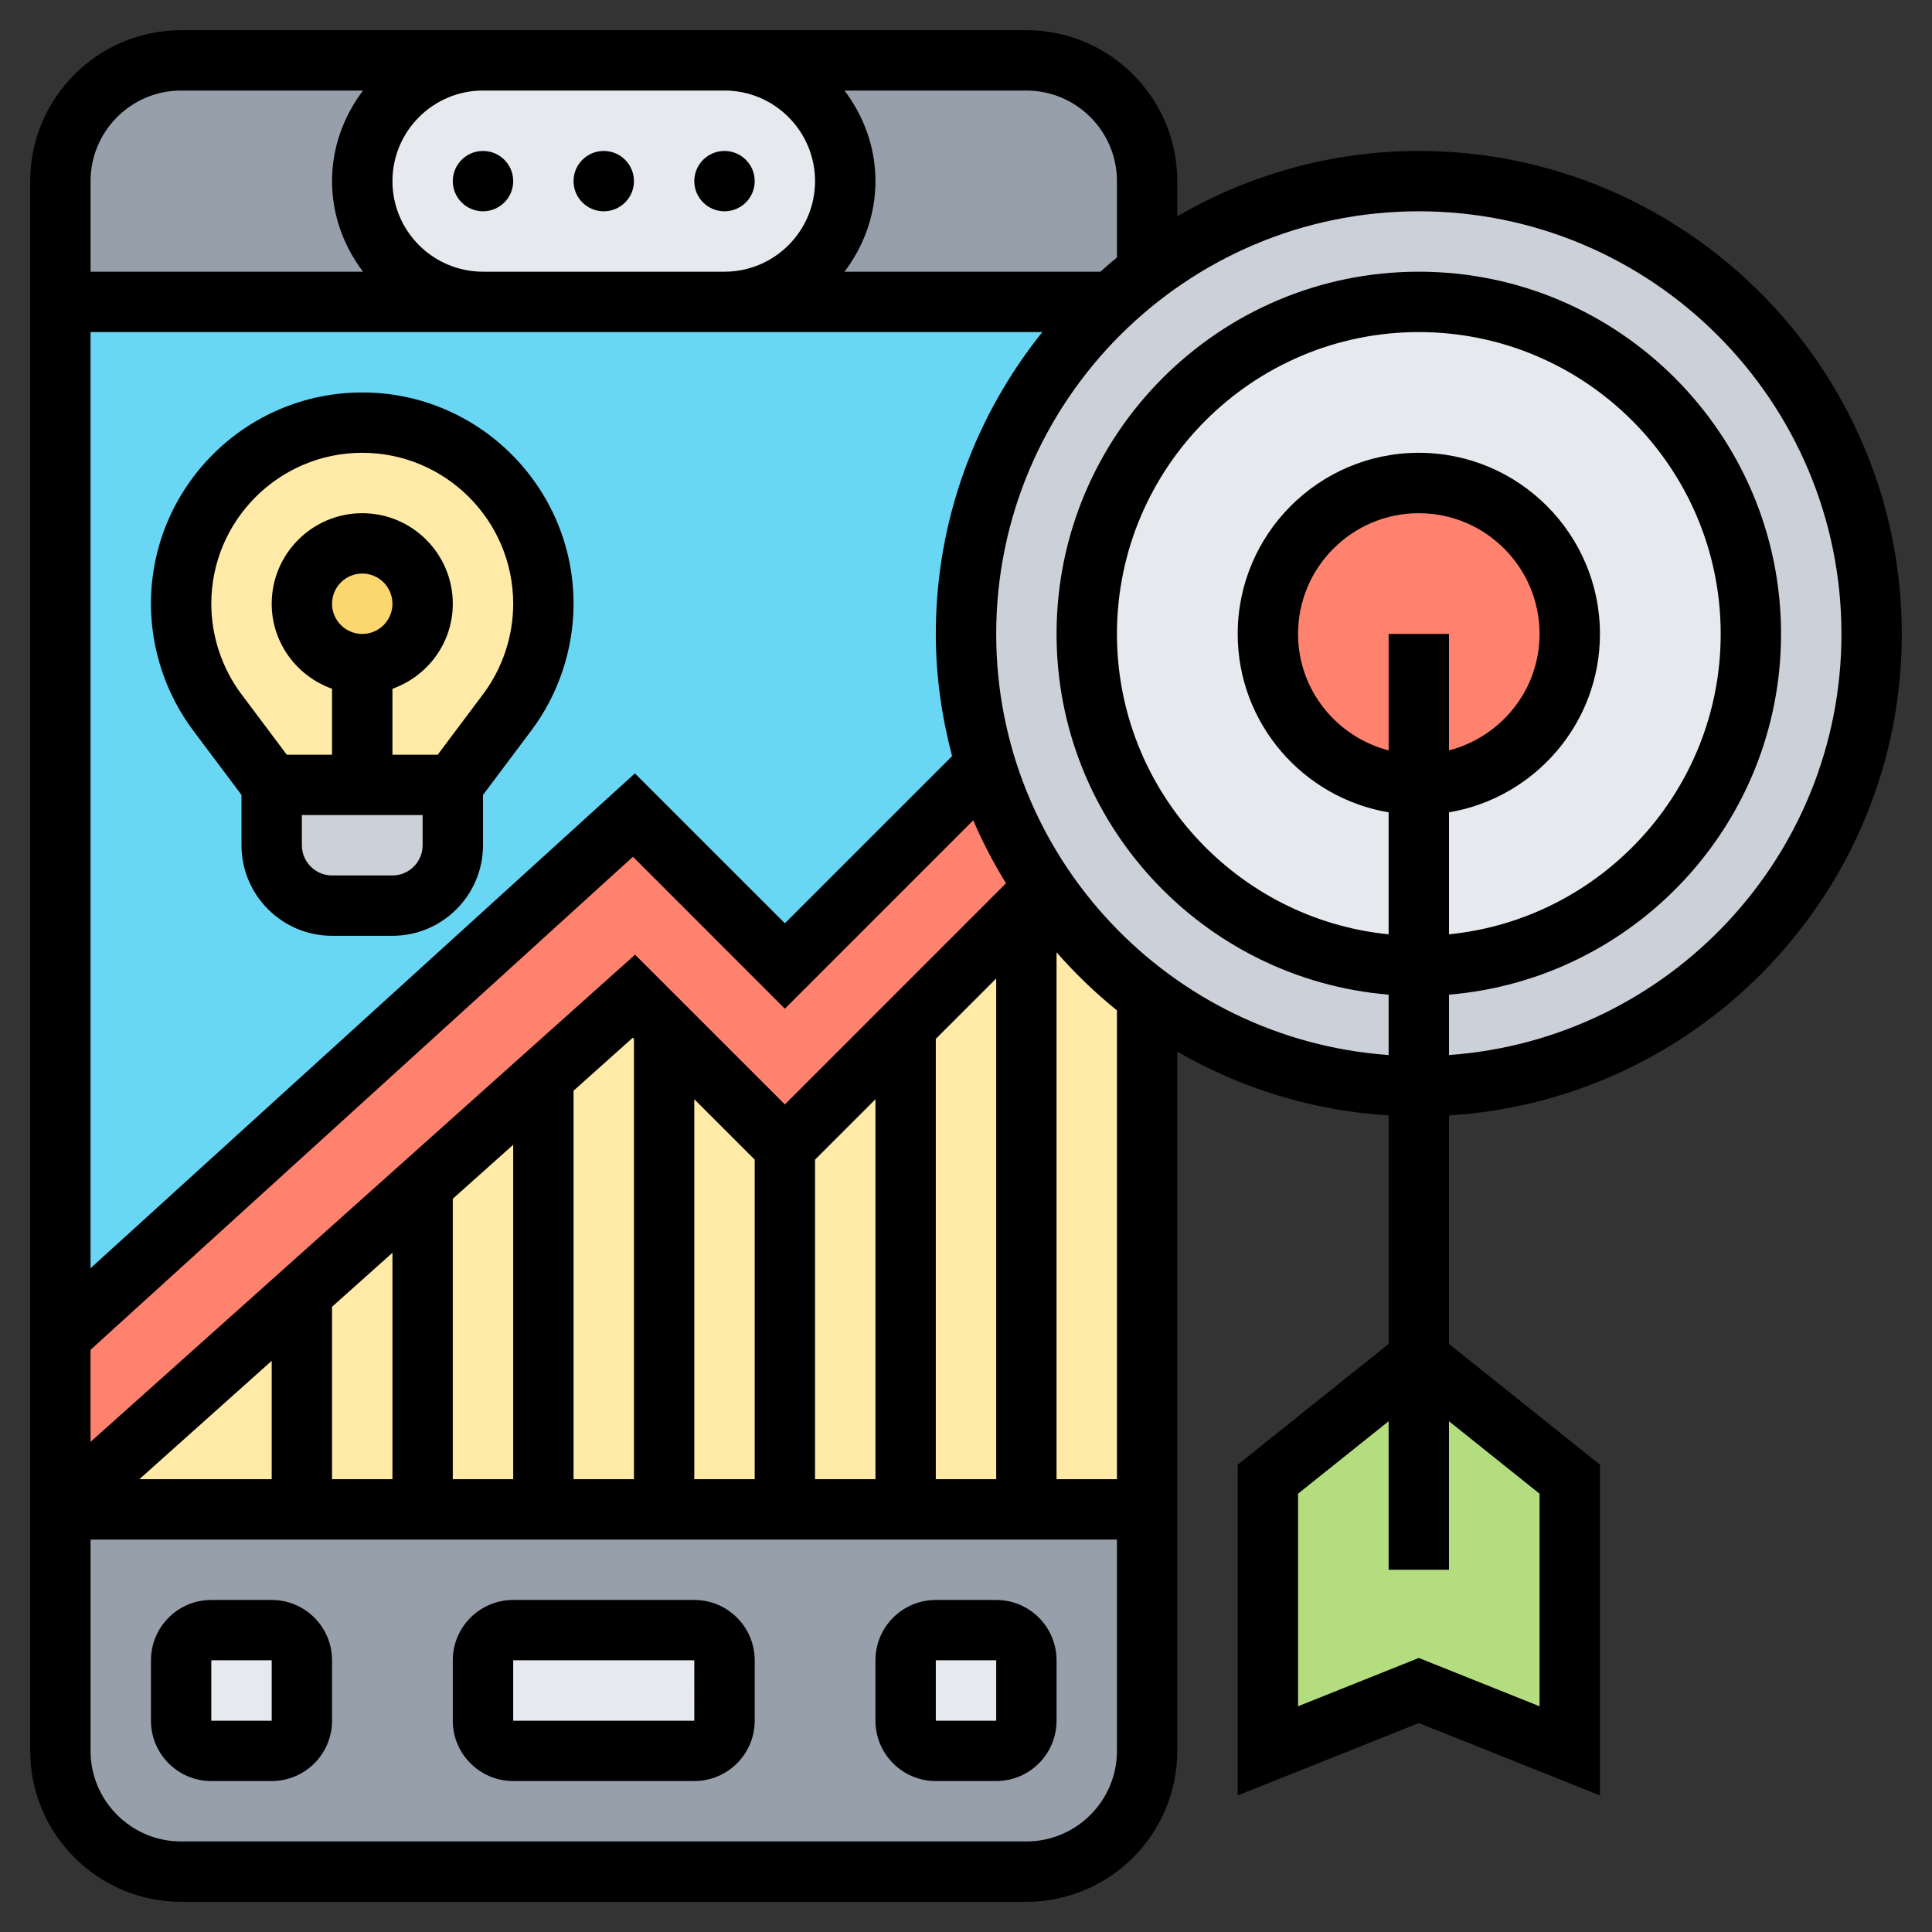 <svg width="60" height="60" viewBox="0 0 60 60" fill="none" xmlns="http://www.w3.org/2000/svg">
<rect x="0" y="0" width="60" height="60" fill="#333333" stroke="none"/>
<g clip-path="url(#clip0_1877_17218)">
<path d="M19.688 25.312L1.875 41.503V9.375H15H22.5H34.5L34.509 9.384C31.734 11.944 30 15.619 30 19.688C30 21.113 30.216 22.481 30.609 23.775H30.6L24.375 30L19.688 25.312Z" fill="#69D6F4"/>
<path d="M5.625 1.875H15C13.969 1.875 13.031 2.297 12.347 2.972C11.672 3.656 11.25 4.594 11.25 5.625C11.25 7.697 12.928 9.375 15 9.375H1.875V5.625C1.875 3.553 3.553 1.875 5.625 1.875Z" fill="#969FAA"/>
<path d="M35.625 5.625V8.438C35.241 8.738 34.866 9.047 34.509 9.384L34.5 9.375H22.5C23.531 9.375 24.469 8.953 25.153 8.278C25.828 7.594 26.25 6.656 26.25 5.625C26.25 3.553 24.572 1.875 22.5 1.875H31.875C33.947 1.875 35.625 3.553 35.625 5.625Z" fill="#969FAA"/>
<path d="M35.625 46.875V54.375C35.625 56.447 33.947 58.125 31.875 58.125H5.625C3.553 58.125 1.875 56.447 1.875 54.375V46.875H9.375H13.125H16.875H20.625H24.375H28.125H31.875H35.625Z" fill="#969FAA"/>
<path d="M44.062 42.188L48.75 45.938V54.375L44.062 52.5L39.375 54.375V45.938L44.062 42.188Z" fill="#B4DD7F"/>
<path d="M22.5 9.375H15C12.928 9.375 11.25 7.697 11.25 5.625C11.25 4.594 11.672 3.656 12.347 2.972C13.031 2.297 13.969 1.875 15 1.875H22.5C24.572 1.875 26.25 3.553 26.25 5.625C26.25 6.656 25.828 7.594 25.153 8.278C24.469 8.953 23.531 9.375 22.5 9.375Z" fill="#E6E9ED"/>
<path d="M9.375 51.562V53.438C9.375 53.953 8.953 54.375 8.438 54.375H6.562C6.047 54.375 5.625 53.953 5.625 53.438V51.562C5.625 51.047 6.047 50.625 6.562 50.625H8.438C8.953 50.625 9.375 51.047 9.375 51.562Z" fill="#E6E9ED"/>
<path d="M22.5 51.562V53.438C22.5 53.953 22.078 54.375 21.562 54.375H15.938C15.422 54.375 15 53.953 15 53.438V51.562C15 51.047 15.422 50.625 15.938 50.625H21.562C22.078 50.625 22.5 51.047 22.5 51.562Z" fill="#E6E9ED"/>
<path d="M31.875 51.562V53.438C31.875 53.953 31.453 54.375 30.938 54.375H29.062C28.547 54.375 28.125 53.953 28.125 53.438V51.562C28.125 51.047 28.547 50.625 29.062 50.625H30.938C31.453 50.625 31.875 51.047 31.875 51.562Z" fill="#E6E9ED"/>
<path d="M32.419 27.581L31.875 28.125L24.375 35.625L19.688 30.938L1.875 46.875H35.625V30.938C34.378 30 33.3 28.866 32.419 27.581Z" fill="#FFEAA7"/>
<path d="M30.609 23.775C31.022 25.144 31.641 26.428 32.419 27.581L31.875 28.125L28.125 31.875L24.375 35.625L20.625 31.875L19.688 30.938L16.875 33.45L13.125 36.806L9.375 40.163L1.875 46.875V41.503L19.688 25.312L24.375 30L30.6 23.775H30.609Z" fill="#FF826E"/>
<path d="M44.062 33.75C40.894 33.75 37.969 32.7 35.625 30.938C34.378 30 33.3 28.866 32.419 27.581C31.641 26.428 31.022 25.144 30.609 23.775C30.216 22.481 30 21.113 30 19.688C30 15.619 31.734 11.944 34.509 9.384C34.866 9.047 35.241 8.738 35.625 8.438C37.969 6.675 40.894 5.625 44.062 5.625C51.825 5.625 58.125 11.925 58.125 19.688C58.125 27.45 51.825 33.75 44.062 33.75Z" fill="#CCD1D9"/>
<path d="M44.062 30C38.362 30 33.75 25.387 33.75 19.688C33.75 13.988 38.362 9.375 44.062 9.375C49.763 9.375 54.375 13.988 54.375 19.688C54.375 25.387 49.763 30 44.062 30Z" fill="#E6E9ED"/>
<path d="M44.062 24.375C46.651 24.375 48.75 22.276 48.75 19.688C48.75 17.099 46.651 15 44.062 15C41.474 15 39.375 17.099 39.375 19.688C39.375 22.276 41.474 24.375 44.062 24.375Z" fill="#FF826E"/>
<path d="M14.062 24.375V26.25C14.062 27.281 13.219 28.125 12.188 28.125H10.312C9.281 28.125 8.438 27.281 8.438 26.25V24.375H11.25H14.062Z" fill="#CCD1D9"/>
<path d="M11.25 24.375H8.438L6.75 22.125C6.019 21.15 5.625 19.969 5.625 18.75C5.625 17.194 6.253 15.787 7.275 14.775C8.287 13.753 9.694 13.125 11.25 13.125C12.806 13.125 14.213 13.753 15.225 14.775C16.247 15.787 16.875 17.194 16.875 18.75C16.875 19.969 16.481 21.15 15.75 22.125L14.062 24.375H11.25Z" fill="#FFEAA7"/>
<path d="M11.25 20.625C12.286 20.625 13.125 19.785 13.125 18.75C13.125 17.715 12.286 16.875 11.25 16.875C10.214 16.875 9.375 17.715 9.375 18.75C9.375 19.785 10.214 20.625 11.25 20.625Z" fill="#FCD770"/>
<path d="M21.562 49.688H15.938C14.903 49.688 14.062 50.528 14.062 51.562V53.438C14.062 54.472 14.903 55.312 15.938 55.312H21.562C22.597 55.312 23.438 54.472 23.438 53.438V51.562C23.438 50.528 22.597 49.688 21.562 49.688ZM15.938 53.438V51.562H21.562L21.563 53.438H15.938Z" fill="black"/>
<path d="M30.938 49.688H29.062C28.028 49.688 27.188 50.528 27.188 51.562V53.438C27.188 54.472 28.028 55.312 29.062 55.312H30.938C31.972 55.312 32.812 54.472 32.812 53.438V51.562C32.812 50.528 31.972 49.688 30.938 49.688ZM29.062 53.438V51.562H30.938L30.938 53.438H29.062Z" fill="black"/>
<path d="M8.438 49.688H6.562C5.528 49.688 4.688 50.528 4.688 51.562V53.438C4.688 54.472 5.528 55.312 6.562 55.312H8.438C9.472 55.312 10.312 54.472 10.312 53.438V51.562C10.312 50.528 9.472 49.688 8.438 49.688ZM6.562 53.438V51.562H8.438L8.438 53.438H6.562Z" fill="black"/>
<path d="M15 6.562C15.518 6.562 15.938 6.143 15.938 5.625C15.938 5.107 15.518 4.688 15 4.688C14.482 4.688 14.062 5.107 14.062 5.625C14.062 6.143 14.482 6.562 15 6.562Z" fill="black"/>
<path d="M18.75 6.562C19.268 6.562 19.688 6.143 19.688 5.625C19.688 5.107 19.268 4.688 18.75 4.688C18.232 4.688 17.812 5.107 17.812 5.625C17.812 6.143 18.232 6.562 18.75 6.562Z" fill="black"/>
<path d="M22.5 6.562C23.018 6.562 23.438 6.143 23.438 5.625C23.438 5.107 23.018 4.688 22.5 4.688C21.982 4.688 21.562 5.107 21.562 5.625C21.562 6.143 21.982 6.562 22.5 6.562Z" fill="black"/>
<path d="M11.25 12.188C7.631 12.188 4.688 15.132 4.688 18.75C4.688 20.162 5.154 21.56 6 22.687L7.5 24.687V26.25C7.5 27.801 8.762 29.062 10.312 29.062H12.188C13.738 29.062 15 27.801 15 26.25V24.687L16.5 22.688C17.347 21.56 17.812 20.162 17.812 18.75C17.812 15.132 14.869 12.188 11.25 12.188ZM12.188 27.188H10.312C9.796 27.188 9.375 26.767 9.375 26.25V25.312H13.125V26.25C13.125 26.767 12.704 27.188 12.188 27.188ZM10.312 18.75C10.312 18.233 10.733 17.812 11.25 17.812C11.767 17.812 12.188 18.233 12.188 18.75C12.188 19.267 11.767 19.688 11.25 19.688C10.733 19.688 10.312 19.267 10.312 18.75ZM15 21.562L13.594 23.438H12.188V21.39C13.276 21.002 14.062 19.971 14.062 18.75C14.062 17.199 12.801 15.938 11.25 15.938C9.699 15.938 8.438 17.199 8.438 18.75C8.438 19.971 9.224 21.002 10.312 21.39V23.438H8.906L7.5 21.562C6.895 20.757 6.562 19.758 6.562 18.75C6.562 16.165 8.665 14.062 11.25 14.062C13.835 14.062 15.938 16.165 15.938 18.75C15.938 19.758 15.605 20.757 15 21.562Z" fill="black"/>
<path d="M59.062 19.688C59.062 11.417 52.333 4.688 44.062 4.688C41.329 4.688 38.772 5.435 36.562 6.717V5.625C36.562 3.04 34.46 0.938 31.875 0.938H22.5H15H5.625C3.04 0.938 0.938 3.04 0.938 5.625V54.375C0.938 56.96 3.04 59.062 5.625 59.062H31.875C34.46 59.062 36.562 56.96 36.562 54.375V32.658C38.516 33.792 40.745 34.492 43.125 34.64V41.737L38.438 45.487V55.759L44.062 53.51L49.688 55.759V45.487L45 41.737V34.641C52.834 34.152 59.062 27.642 59.062 19.688ZM34.688 5.625V7.997C34.511 8.138 34.343 8.288 34.175 8.438H26.227C26.821 7.652 27.188 6.684 27.188 5.625C27.188 4.566 26.821 3.598 26.226 2.812H31.875C33.426 2.812 34.688 4.074 34.688 5.625ZM29.062 45.938V32.263L30.938 30.388V45.938H29.062ZM4.328 45.938L8.438 42.262V45.938H4.328ZM10.312 40.583L12.188 38.906V45.938H10.312V40.583ZM14.062 37.228L15.938 35.551V45.938H14.062V37.228ZM17.812 33.873L19.652 32.227L19.688 32.263V45.938H17.812V33.873ZM21.562 34.138L23.438 36.013V45.938H21.562V34.138ZM25.312 36.013L27.188 34.138V45.938H25.312V36.013ZM24.375 34.299L19.723 29.648L2.812 44.778V41.92L19.657 26.607L24.375 31.326L30.226 25.474C30.513 26.156 30.861 26.805 31.241 27.432L24.375 34.299ZM29.568 23.482L24.375 28.674L19.718 24.018L2.812 39.386V10.312H15H22.5H32.372C30.307 12.883 29.062 16.141 29.062 19.688C29.062 21 29.249 22.267 29.568 23.482ZM22.5 2.812C24.051 2.812 25.312 4.074 25.312 5.625C25.312 7.176 24.051 8.438 22.5 8.438H15C13.449 8.438 12.188 7.176 12.188 5.625C12.188 4.074 13.449 2.812 15 2.812H22.5ZM5.625 2.812H11.274C10.679 3.598 10.312 4.566 10.312 5.625C10.312 6.684 10.679 7.652 11.274 8.438H2.812V5.625C2.812 4.074 4.074 2.812 5.625 2.812ZM31.875 57.188H5.625C4.074 57.188 2.812 55.926 2.812 54.375V47.812H34.688V54.375C34.688 55.926 33.426 57.188 31.875 57.188ZM34.688 45.938H32.812V29.575C33.386 30.228 34.01 30.833 34.688 31.378V45.938ZM30.938 19.688C30.938 12.45 36.825 6.562 44.062 6.562C51.3 6.562 57.188 12.45 57.188 19.688C57.188 26.608 51.8 32.281 45 32.765V30.89C50.765 30.411 55.312 25.575 55.312 19.688C55.312 13.484 50.266 8.438 44.062 8.438C37.859 8.438 32.812 13.484 32.812 19.688C32.812 25.575 37.36 30.411 43.125 30.89V32.765C36.325 32.281 30.938 26.608 30.938 19.688ZM43.125 23.304C41.513 22.885 40.312 21.43 40.312 19.688C40.312 17.619 41.994 15.938 44.062 15.938C46.131 15.938 47.812 17.619 47.812 19.688C47.812 21.43 46.612 22.885 45 23.304V19.688H43.125V23.304ZM45 25.228C47.656 24.78 49.688 22.47 49.688 19.688C49.688 16.585 47.165 14.062 44.062 14.062C40.96 14.062 38.438 16.585 38.438 19.688C38.438 22.469 40.469 24.779 43.125 25.228V29.016C38.394 28.543 34.688 24.541 34.688 19.688C34.688 14.519 38.893 10.313 44.062 10.313C49.232 10.313 53.438 14.519 53.438 19.688C53.438 24.541 49.731 28.544 45 29.016V25.228ZM47.812 46.388V52.99L44.062 51.489L40.312 52.99V46.388L43.125 44.138V48.75H45V44.138L47.812 46.388Z" fill="black"/>
</g>
<defs>
<clipPath id="clip0_1877_17218">
<rect width="60" height="60" fill="white"/>
</clipPath>
</defs>
</svg>
